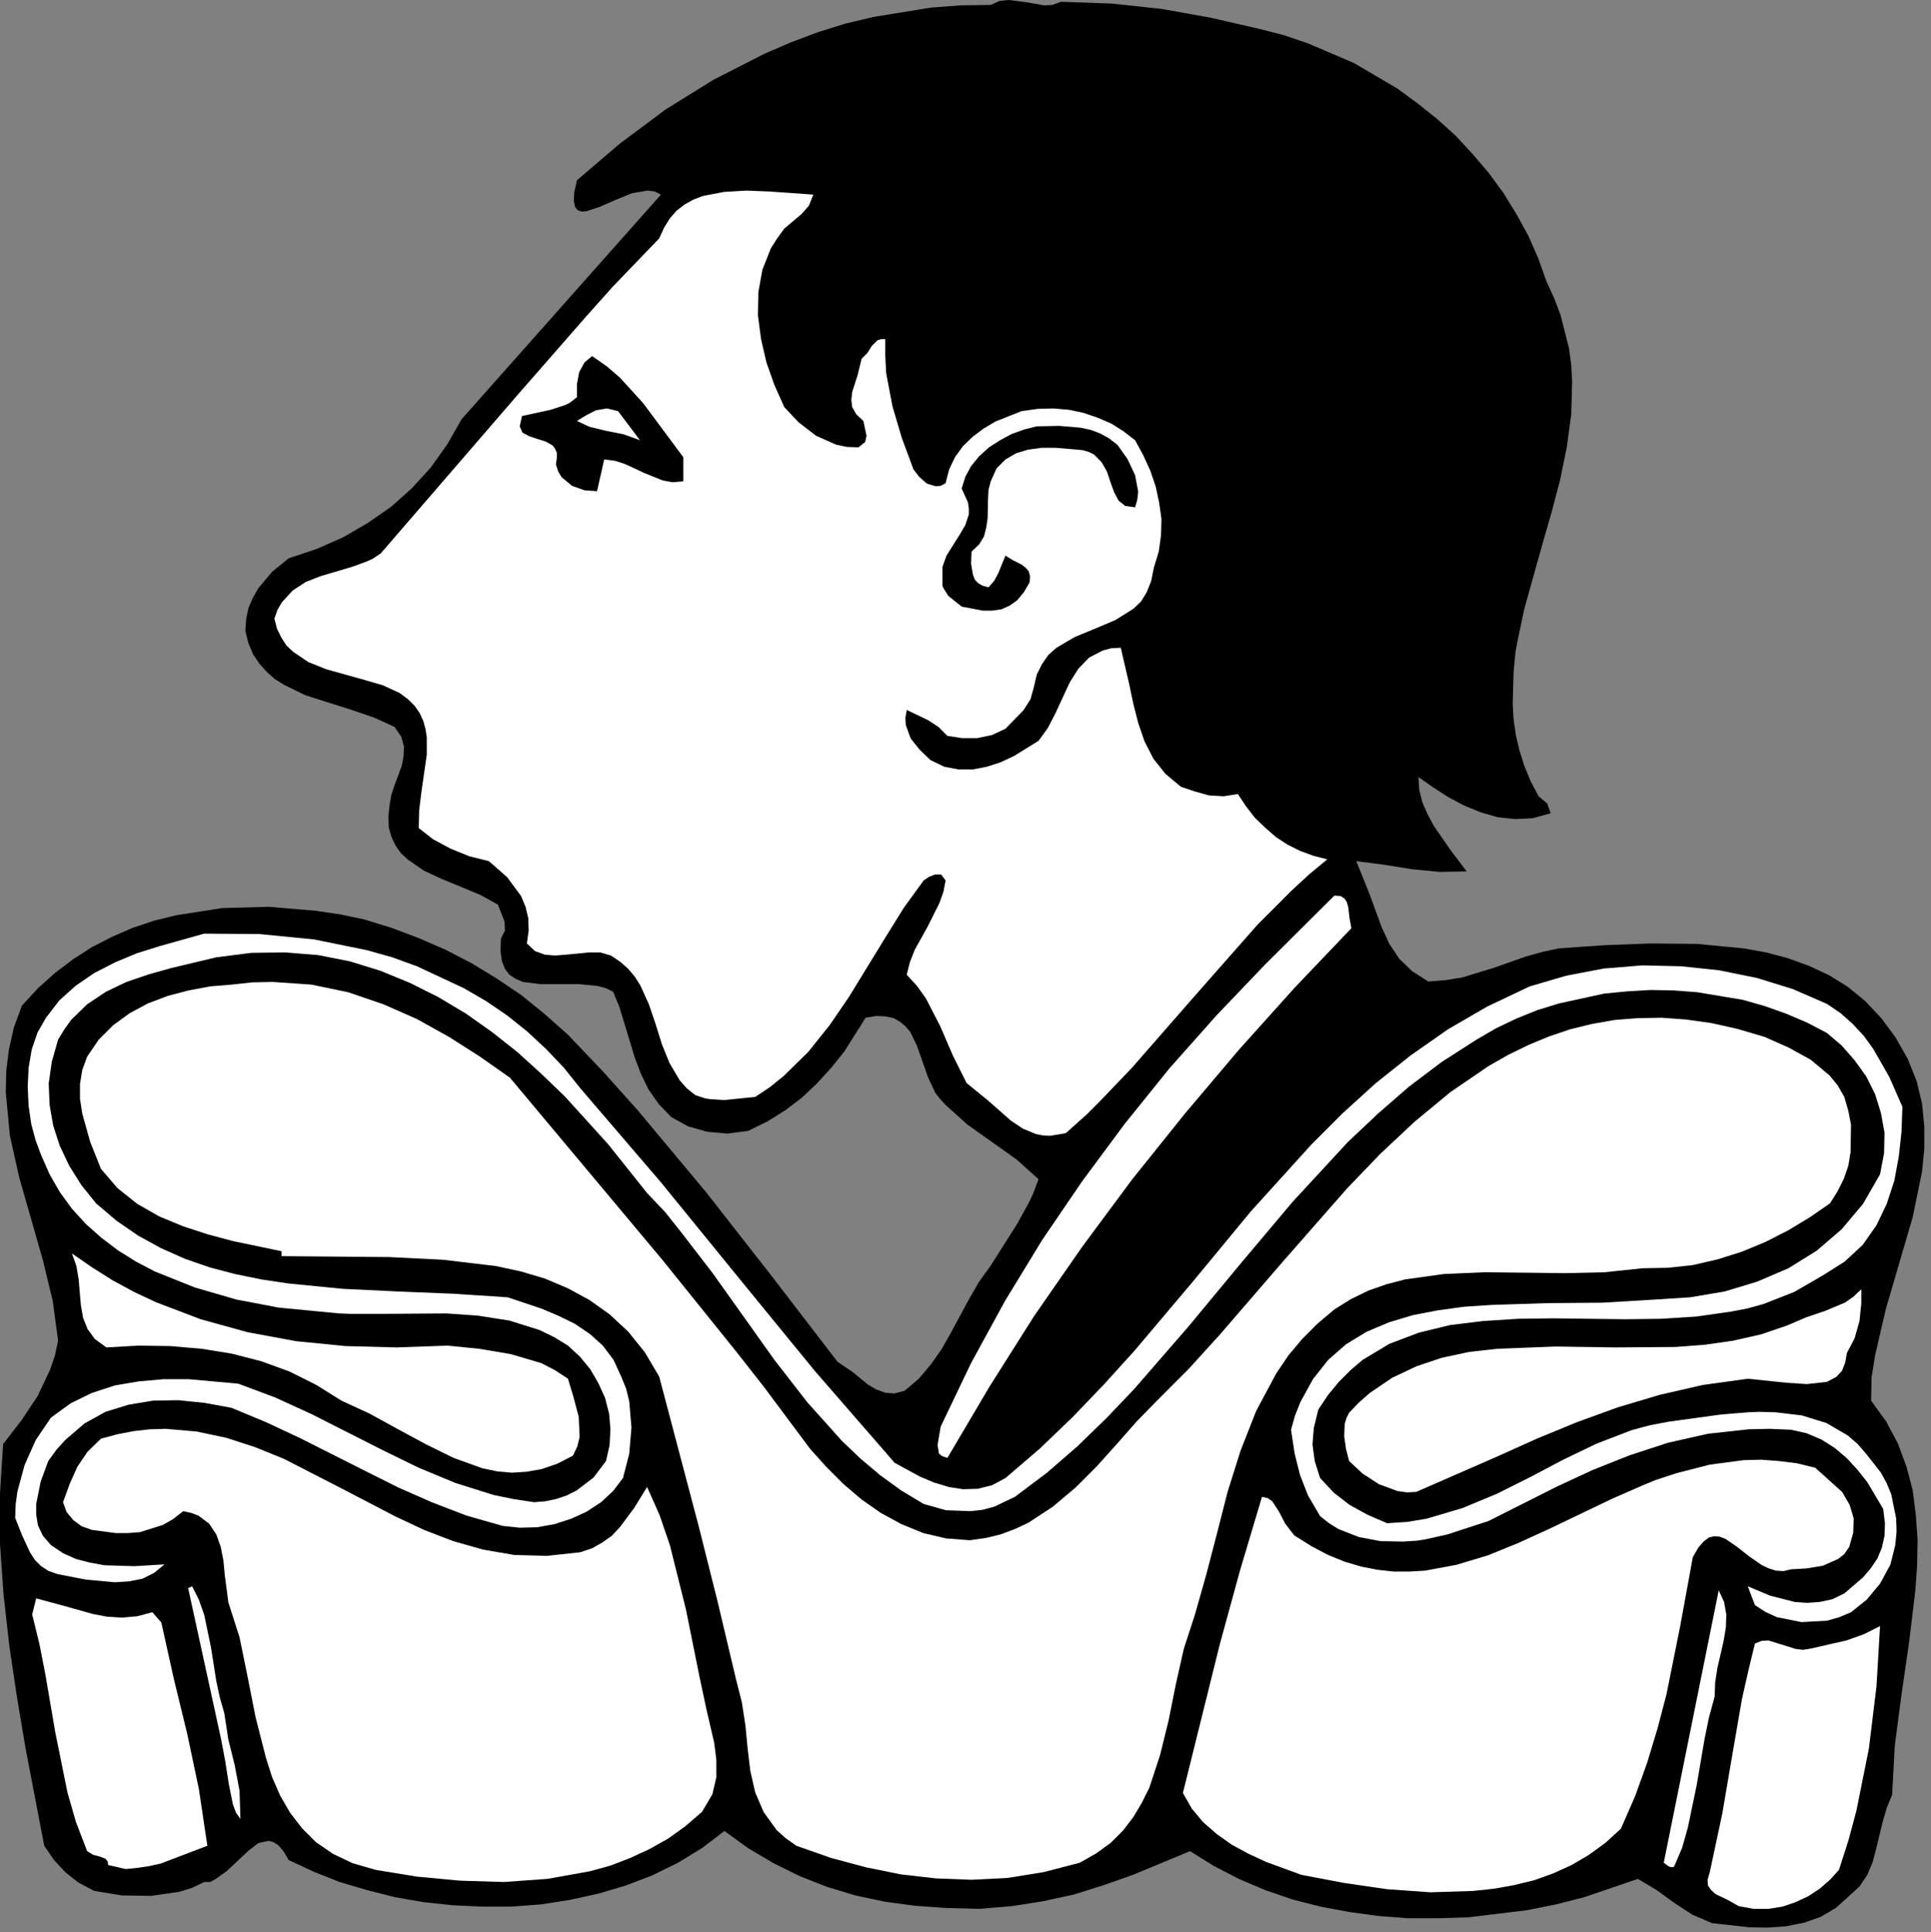 <?xml version="1.0" encoding="UTF-8" standalone="no"?>
<svg
   xmlns:dc="http://purl.org/dc/elements/1.1/"
   xmlns:cc="http://creativecommons.org/ns#"
   xmlns:rdf="http://www.w3.org/1999/02/22-rdf-syntax-ns#"
   xmlns:svg="http://www.w3.org/2000/svg"
   xmlns="http://www.w3.org/2000/svg"
   xmlns:sodipodi="http://sodipodi.sourceforge.net/DTD/sodipodi-0.dtd"
   xmlns:inkscape="http://www.inkscape.org/namespaces/inkscape"
   version="1.0"
   width="76.165mm"
   height="76.2mm"
   id="svg40"
   sodipodi:docname="CC004271.WMF">
  <rect width="100%" height="100%" fill="#808080" stroke="none"/>
  <sodipodi:namedview
     pagecolor="#ffffff"
     bordercolor="#666666"
     borderopacity="1"
     objecttolerance="10"
     gridtolerance="10"
     guidetolerance="10"
     inkscape:pageopacity="0"
     inkscape:pageshadow="2"
     inkscape:window-width="640"
     inkscape:window-height="480"
     id="namedview42" />
  <defs
     id="defs6">
    <clipPath
       clipPathUnits="userSpaceOnUse"
       id="clipWmfPath1">
      <path
         d="M 0,0 L 287.6,0 L 287.6,288 L 0,288 z"
         id="path2" />
    </clipPath>
    <pattern
       id="WMFhbasepattern"
       patternUnits="userSpaceOnUse"
       width="6"
       height="6"
       x="0"
       y="0" />
  </defs>
  <path
     style="fill:#000000;fill-rule:nonzero;fill-opacity:1;stroke:none;"
     clip-path="url(#clipWmfPath1)"
     d="  M 187.869,4.334   L 191.467,5.268   L 194.998,6.468   L 201.86,9.402   L 208.322,13.203   L 211.32,15.404   L 214.251,17.737   L 216.983,20.205   L 219.514,22.939   L 221.912,25.739   L 224.111,28.74   L 226.043,31.874   L 227.842,35.141   L 229.307,38.476   L 230.573,42.01   L 231.706,44.477   L 232.638,46.944   L 233.904,51.945   L 234.237,54.413   L 234.37,56.813   L 234.237,61.748   L 233.571,66.682   L 232.572,71.55   L 231.306,76.351   L 229.907,81.219   L 227.242,90.754   L 226.243,95.489   L 225.91,97.289   L 225.643,100.223   L 225.51,104.891   L 225.643,107.225   L 225.976,109.559   L 226.509,111.826   L 227.242,114.16   L 228.175,116.427   L 229.374,118.694   L 230.64,119.761   L 231.173,121.228   L 228.508,121.962   L 225.91,122.095   L 223.311,121.828   L 220.78,121.095   L 218.315,120.094   L 215.917,118.828   L 213.652,117.361   L 211.453,115.827   L 211.586,117.761   L 212.053,119.628   L 212.852,121.428   L 213.785,123.162   L 216.183,126.629   L 218.648,129.897   L 214.584,129.963   L 210.454,129.563   L 206.323,128.897   L 202.193,128.363   L 204.125,133.164   L 205.99,138.232   L 207.123,140.699   L 208.588,142.9   L 210.52,144.767   L 212.919,146.301   L 215.517,146.1   L 217.982,145.7   L 222.779,144.233   L 227.509,142.566   L 229.907,141.9   L 232.372,141.366   L 239.034,140.899   L 245.962,140.633   L 253.024,140.699   L 259.953,141.366   L 263.284,141.966   L 266.548,142.833   L 269.679,143.967   L 272.677,145.367   L 275.475,147.101   L 278.073,149.235   L 280.405,151.702   L 282.537,154.569   L 284.402,157.837   L 285.735,161.171   L 286.534,164.505   L 286.867,167.839   L 286.867,171.24   L 286.534,174.64   L 285.135,181.442   L 281.138,195.112   L 279.539,201.98   L 279.139,204.514   L 279.006,205.314   L 278.939,208.782   L 281.205,211.916   L 282.937,215.183   L 284.202,218.584   L 285.135,222.118   L 285.602,225.786   L 285.868,229.453   L 285.801,233.254   L 285.535,237.055   L 284.602,244.79   L 283.47,252.592   L 282.47,260.194   L 282.071,267.529   L 281.271,269.462   L 280.672,271.53   L 279.672,275.664   L 279.139,277.664   L 278.34,279.531   L 277.207,281.198   L 275.675,282.599   L 273.676,284.399   L 271.411,285.733   L 268.946,286.6   L 266.282,287.133   L 263.484,287.333   L 260.686,287.267   L 255.223,286.666   L 252.291,285.399   L 249.627,283.666   L 246.962,281.732   L 244.164,280.065   L 236.169,282.799   L 231.972,283.866   L 227.642,284.733   L 218.848,285.8   L 214.384,285.933   L 209.921,285.933   L 205.524,285.599   L 201.127,284.999   L 196.863,284.199   L 192.666,283.132   L 188.602,281.732   L 184.672,280.065   L 180.941,278.131   L 177.41,275.931   L 168.883,279.465   L 164.552,280.998   L 160.089,282.399   L 155.492,283.399   L 150.829,284.132   L 145.965,284.533   L 140.969,284.399   L 136.372,284.066   L 131.908,283.466   L 127.511,282.532   L 123.314,281.265   L 119.25,279.665   L 115.32,277.731   L 111.589,275.53   L 107.992,272.93   L 104.661,275.464   L 101.063,277.664   L 97.266,279.531   L 93.269,281.065   L 89.205,282.265   L 84.941,283.199   L 80.677,283.866   L 76.28,284.199   L 71.883,284.199   L 67.486,283.999   L 63.156,283.532   L 58.892,282.799   L 54.695,281.732   L 50.631,280.532   L 46.767,278.998   L 43.037,277.264   L 42.304,275.997   L 41.504,275.064   L 40.772,274.597   L 40.039,274.397   L 38.507,274.73   L 37.041,275.864   L 33.843,278.865   L 32.178,280.065   L 31.578,280.398   L 31.378,280.532   L 30.446,280.532   L 28.647,281.398   L 26.715,281.999   L 22.518,282.599   L 18.187,282.532   L 14.057,281.865   L 11.659,280.598   L 9.727,279.065   L 8.061,277.264   L 6.595,275.13   L 3.797,260.527   L 2.532,252.992   L 1.399,245.39   L 0.533,237.722   L 0,230.12   L 0,222.585   L 0.466,215.25   L 3.198,211.716   L 5.596,208.115   L 7.461,204.181   L 8.194,202.047   L 8.661,199.846   L 7.861,193.912   L 6.396,187.843   L 2.865,175.507   L 1.466,169.239   L 0.866,162.838   L 0.933,159.637   L 1.332,156.436   L 2.065,153.169   L 3.264,149.901   L 5.663,147.301   L 8.194,145.034   L 10.926,142.966   L 13.724,141.166   L 16.722,139.632   L 19.786,138.299   L 22.984,137.232   L 26.248,136.432   L 33.044,135.365   L 40.039,135.165   L 47.101,135.765   L 50.698,136.298   L 54.229,137.032   L 58.359,138.299   L 62.423,139.832   L 66.421,141.566   L 70.284,143.567   L 74.015,145.834   L 77.679,148.301   L 81.21,151.168   L 84.674,154.236   L 89.938,159.77   L 95.134,165.572   L 105.26,177.708   L 115.12,190.311   L 124.847,202.98   L 127.112,204.514   L 129.377,206.381   L 130.643,207.115   L 131.908,207.581   L 133.307,207.715   L 134.84,207.315   L 136.971,205.514   L 138.77,203.38   L 140.369,201.113   L 141.768,198.646   L 144.5,193.578   L 145.965,191.044   L 147.697,188.644   L 151.628,182.442   L 153.427,179.175   L 154.026,177.908   L 154.826,175.774   L 151.561,172.84   L 147.897,170.239   L 144.233,167.639   L 140.969,164.705   L 140.169,163.838   L 139.436,162.904   L 138.371,160.637   L 136.705,155.903   L 135.706,153.836   L 134.973,152.969   L 134.173,152.302   L 133.241,151.768   L 132.042,151.502   L 130.643,151.435   L 129.044,151.702   L 125.846,156.77   L 123.914,159.17   L 121.782,161.504   L 119.517,163.638   L 117.052,165.505   L 114.387,167.172   L 111.522,168.572   L 108.458,168.972   L 105.46,168.706   L 102.595,167.906   L 100.064,166.505   L 98.198,164.571   L 96.666,162.371   L 95.534,160.037   L 94.601,157.57   L 93.069,152.502   L 92.336,150.101   L 91.403,147.834   L 90.337,147.301   L 89.071,146.967   L 86.34,146.701   L 80.544,146.701   L 77.946,146.367   L 76.88,145.9   L 75.947,145.3   L 75.281,144.433   L 74.815,143.233   L 74.615,141.766   L 74.681,139.899   L 75.281,138.699   L 75.214,137.365   L 74.215,134.831   L 71.684,133.431   L 68.819,132.231   L 65.888,131.03   L 63.156,129.763   L 60.758,128.096   L 59.758,127.163   L 58.959,126.029   L 58.359,124.762   L 57.96,123.362   L 57.893,121.762   L 58.093,119.894   L 58.359,118.427   L 58.826,117.027   L 59.892,114.16   L 60.158,112.759   L 60.225,111.292   L 59.825,109.825   L 58.826,108.358   L 55.761,106.958   L 52.43,105.825   L 45.502,103.624   L 42.371,102.09   L 40.972,101.223   L 39.772,100.157   L 38.64,98.89   L 37.707,97.489   L 37.041,95.889   L 36.575,94.022   L 36.708,92.221   L 37.041,90.621   L 37.707,89.087   L 38.507,87.687   L 40.572,85.22   L 43.037,83.219   L 47.234,81.819   L 51.164,80.085   L 54.829,77.951   L 58.293,75.551   L 61.424,72.75   L 64.222,69.683   L 66.687,66.215   L 68.819,62.481   L 98.532,29.007   L 97.599,28.54   L 96.533,28.407   L 94.201,28.807   L 91.736,29.807   L 89.471,30.807   L 87.473,31.474   L 86.74,31.541   L 86.14,31.341   L 85.74,30.874   L 85.541,29.94   L 85.607,28.673   L 86.007,26.873   L 92.402,21.405   L 99.198,16.337   L 106.393,11.869   L 113.987,8.002   L 117.851,6.335   L 121.915,4.801   L 125.979,3.534   L 130.176,2.534   L 138.77,1.134   L 143.167,0.8   L 147.697,0.734   L 149.03,0.133   L 150.362,0   L 153.027,0.333   L 155.625,0.8   L 156.891,0.734   L 158.157,0.267   L 165.751,0.533   L 173.213,1.334   L 180.608,2.667   L 187.869,4.334  z "
     id="path8" />
  <path
     style="fill:#ffffff;fill-rule:nonzero;fill-opacity:1;stroke:none;"
     clip-path="url(#clipWmfPath1)"
     d="  M 121.249,29.007   L 120.583,30.674   L 119.45,31.941   L 116.919,34.075   L 115.853,35.542   L 114.92,37.009   L 113.654,40.209   L 113.055,43.543   L 112.988,47.011   L 113.454,50.545   L 114.254,54.013   L 115.453,57.413   L 116.919,60.681   L 119.051,62.948   L 121.649,64.948   L 124.647,66.282   L 126.246,66.615   L 127.978,66.682   L 128.977,65.882   L 129.177,64.948   L 128.711,62.748   L 127.645,61.748   L 127.045,60.681   L 126.912,59.614   L 127.045,58.414   L 127.844,55.946   L 128.444,53.479   L 129.31,52.612   L 129.976,51.545   L 130.776,50.745   L 131.309,50.545   L 131.975,50.545   L 131.975,53.079   L 132.108,55.613   L 133.041,60.547   L 134.44,65.282   L 136.172,69.95   L 137.038,71.083   L 138.171,72.083   L 139.503,72.483   L 140.236,72.417   L 140.969,72.017   L 141.502,69.95   L 142.368,68.149   L 143.567,66.482   L 145.033,65.082   L 146.631,63.881   L 148.43,62.815   L 152.294,61.281   L 154.692,60.947   L 157.024,60.881   L 159.356,61.081   L 161.554,61.548   L 163.686,62.281   L 165.685,63.148   L 167.484,64.282   L 169.216,65.615   L 170.415,67.816   L 171.481,70.15   L 172.28,72.483   L 172.813,74.951   L 173.146,77.351   L 173.08,79.818   L 172.747,82.219   L 172.014,84.62   L 171.614,86.62   L 170.948,88.287   L 170.082,89.687   L 168.949,90.754   L 166.284,92.421   L 163.287,93.688   L 160.222,94.955   L 157.491,96.556   L 156.291,97.623   L 155.359,98.956   L 154.559,100.557   L 154.093,102.557   L 153.627,104.224   L 152.561,105.891   L 149.896,108.625   L 147.897,109.559   L 145.699,110.025   L 143.434,110.025   L 141.235,109.692   L 139.903,108.358   L 138.371,107.358   L 135.173,105.825   L 134.973,107.025   L 135.039,108.092   L 135.772,110.092   L 137.105,111.759   L 138.704,113.293   L 140.769,114.293   L 142.901,114.693   L 145.033,114.693   L 147.098,114.293   L 149.163,113.626   L 151.162,112.693   L 154.826,110.426   L 156.225,108.492   L 157.357,106.291   L 159.489,101.69   L 160.755,99.69   L 162.354,98.023   L 164.419,96.956   L 165.685,96.622   L 167.084,96.556   L 168.35,102.024   L 168.949,104.891   L 169.682,107.758   L 170.615,110.492   L 171.947,113.093   L 173.746,115.36   L 176.078,117.294   L 178.076,117.961   L 180.208,118.561   L 182.407,118.694   L 184.538,118.361   L 185.738,120.161   L 187.07,121.895   L 188.602,123.362   L 190.201,124.762   L 191.933,125.896   L 193.799,126.829   L 195.797,127.563   L 197.863,128.096   L 195.131,130.364   L 192.533,132.764   L 187.47,137.832   L 178.01,148.568   L 168.683,159.237   L 163.886,164.238   L 162.021,166.105   L 158.89,168.906   L 156.558,169.306   L 155.425,169.239   L 154.426,169.039   L 152.494,168.239   L 150.695,167.039   L 147.364,164.105   L 144.1,161.437   L 142.035,157.303   L 140.169,152.969   L 138.037,148.834   L 136.705,146.967   L 135.173,145.3   L 135.639,143.433   L 136.372,141.566   L 138.304,138.099   L 140.036,134.631   L 140.636,132.964   L 140.969,131.23   L 140.303,130.364   L 139.37,130.364   L 138.504,130.697   L 137.704,131.23   L 134.706,135.365   L 131.975,139.766   L 126.579,148.568   L 123.714,152.769   L 120.516,156.77   L 116.852,160.37   L 114.787,162.038   L 112.588,163.505   L 107.992,163.971   L 105.86,163.838   L 105.06,163.705   L 103.661,163.238   L 102.396,162.238   L 101.33,161.037   L 99.797,158.437   L 98.665,155.636   L 97.732,152.635   L 96.733,149.701   L 95.467,146.901   L 94.668,145.634   L 93.668,144.433   L 92.469,143.367   L 91.07,142.433   L 89.471,141.966   L 87.806,141.966   L 84.408,142.3   L 82.743,142.433   L 81.21,142.3   L 79.745,141.766   L 78.545,140.633   L 78.812,138.699   L 78.745,136.832   L 78.346,135.165   L 77.679,133.564   L 75.614,130.764   L 72.883,128.363   L 69.951,127.63   L 67.153,126.496   L 64.555,125.096   L 62.423,123.429   L 62.49,120.761   L 62.823,118.027   L 63.622,112.493   L 63.622,109.892   L 63.423,108.625   L 63.089,107.425   L 62.557,106.291   L 61.824,105.224   L 60.824,104.224   L 59.559,103.291   L 57.094,102.157   L 54.362,101.357   L 48.633,99.756   L 45.968,98.69   L 43.703,97.156   L 42.704,96.222   L 41.971,95.089   L 41.305,93.755   L 40.905,92.221   L 41.371,90.888   L 42.037,89.754   L 43.636,88.02   L 45.568,86.753   L 47.767,85.887   L 52.497,84.486   L 54.695,83.686   L 55.561,83.286   L 56.761,82.486   L 77.146,58.88   L 87.406,47.144   L 91.337,42.743   L 98.265,35.542   L 98.998,33.941   L 99.864,32.541   L 100.863,31.407   L 102.062,30.474   L 103.395,29.74   L 104.794,29.207   L 107.925,28.607   L 111.256,28.407   L 114.654,28.54   L 121.249,29.007  z "
     id="path10" />
  <path
     style="fill:#000000;fill-rule:nonzero;fill-opacity:1;stroke:none;"
     clip-path="url(#clipWmfPath1)"
     d="  M 101.863,68.149   L 101.863,71.75   L 100.264,71.883   L 98.798,71.617   L 96,70.483   L 93.135,69.149   L 91.67,68.683   L 90.071,68.483   L 89.005,73.217   L 87.139,73.084   L 85.274,72.417   L 83.742,71.15   L 83.209,70.283   L 82.876,69.216   L 83.009,68.282   L 83.009,67.482   L 82.743,66.882   L 82.409,66.415   L 81.343,65.815   L 80.078,65.415   L 78.879,65.015   L 77.879,64.482   L 77.479,63.548   L 77.813,62.014   L 82.076,61.081   L 84.142,60.414   L 84.874,60.081   L 86.007,59.214   L 86.007,57.28   L 86.34,55.48   L 87.139,54.013   L 88.272,53.079   L 90.47,54.613   L 92.402,56.28   L 95.867,60.081   L 101.863,68.149  z "
     id="path12" />
  <path
     style="fill:#ffffff;fill-rule:nonzero;fill-opacity:1;stroke:none;"
     clip-path="url(#clipWmfPath1)"
     d="  M 95.4,65.615   L 93.002,64.748   L 90.337,64.215   L 87.872,63.615   L 86.007,62.748   L 87.406,61.881   L 88.872,61.147   L 90.47,60.881   L 92.136,61.281   L 95.4,65.615  z "
     id="path14" />
  <path
     style="fill:#000000;fill-rule:nonzero;fill-opacity:1;stroke:none;"
     clip-path="url(#clipWmfPath1)"
     d="  M 166.618,66.349   L 168.083,68.416   L 169.216,70.816   L 169.682,73.284   L 169.549,74.484   L 169.216,75.618   L 167.75,75.417   L 166.751,74.617   L 166.085,73.35   L 165.552,71.883   L 165.019,70.283   L 164.219,68.883   L 163.087,67.749   L 162.287,67.349   L 161.288,67.082   L 157.357,66.749   L 155.292,66.749   L 153.293,67.016   L 151.495,67.549   L 149.896,68.483   L 148.563,69.816   L 147.697,71.75   L 147.364,73.017   L 147.298,74.351   L 147.231,77.218   L 147.031,78.618   L 146.698,79.952   L 145.965,81.152   L 144.833,82.219   L 144.766,84.019   L 145.033,85.62   L 145.299,86.353   L 145.765,86.887   L 146.432,87.287   L 147.364,87.554   L 148.23,86.553   L 148.83,85.42   L 149.896,82.819   L 150.962,83.486   L 152.294,84.153   L 152.894,84.62   L 153.36,85.153   L 153.56,85.887   L 153.493,86.82   L 152.627,88.287   L 151.628,89.487   L 150.495,90.288   L 149.296,90.821   L 147.897,91.021   L 146.498,91.021   L 143.367,90.421   L 141.368,88.821   L 140.702,87.754   L 140.502,87.354   L 140.502,86.42   L 140.502,84.486   L 141.102,82.819   L 143.034,79.752   L 143.9,78.285   L 144.433,76.684   L 144.433,75.818   L 144.3,74.884   L 143.367,72.817   L 143.9,71.083   L 144.766,69.483   L 145.965,68.016   L 147.431,66.682   L 149.096,65.615   L 150.829,64.682   L 152.694,64.015   L 154.559,63.548   L 157.89,63.481   L 161.088,63.748   L 162.62,64.082   L 164.019,64.615   L 165.352,65.348   L 166.618,66.349  z "
     id="path16" />
  <path
     style="fill:#ffffff;fill-rule:nonzero;fill-opacity:1;stroke:none;"
     clip-path="url(#clipWmfPath1)"
     d="  M 201.46,138.365   L 192.999,147.234   L 184.672,156.503   L 176.611,166.038   L 168.749,175.841   L 161.288,185.91   L 154.16,196.179   L 147.498,206.715   L 141.235,217.317   L 140.436,217.05   L 139.969,216.65   L 139.77,215.383   L 140.236,212.649   L 144.766,203.18   L 149.829,193.912   L 155.359,184.843   L 161.355,176.041   L 167.683,167.505   L 174.346,159.237   L 181.341,151.368   L 188.602,143.767   L 198.928,133.498   L 199.861,133.564   L 200.461,133.964   L 200.794,134.498   L 200.994,135.231   L 201.194,136.898   L 201.46,138.365  z "
     id="path18" />
  <path
     style="fill:#ffffff;fill-rule:nonzero;fill-opacity:1;stroke:none;"
     clip-path="url(#clipWmfPath1)"
     d="  M 86.473,162.171   L 98.532,176.241   L 109.99,190.311   L 121.382,204.247   L 133.374,218.05   L 137.171,220.118   L 139.237,220.984   L 141.435,221.651   L 143.567,221.985   L 145.765,221.918   L 147.897,221.385   L 149.896,220.318   L 155.026,215.917   L 159.956,211.182   L 164.619,206.314   L 169.149,201.313   L 177.876,190.978   L 186.47,180.575   L 195.464,170.64   L 200.194,165.905   L 205.124,161.437   L 210.321,157.303   L 215.85,153.436   L 221.713,150.035   L 228.042,147.034   L 233.504,145.434   L 239.101,144.367   L 244.83,143.9   L 250.626,144.033   L 256.289,144.633   L 261.885,145.767   L 267.281,147.434   L 272.344,149.635   L 274.409,151.035   L 276.208,152.635   L 277.874,154.436   L 279.273,156.37   L 281.671,160.571   L 283.603,164.972   L 283.47,168.706   L 283.07,172.373   L 282.404,175.974   L 281.271,179.442   L 279.739,182.642   L 277.674,185.576   L 275.009,188.044   L 271.744,190.111   L 267.481,192.578   L 262.884,194.378   L 260.486,195.045   L 258.021,195.512   L 252.891,196.245   L 247.628,196.579   L 242.298,196.646   L 231.572,196.512   L 226.309,196.579   L 221.113,196.912   L 216.183,197.512   L 211.52,198.646   L 207.123,200.313   L 203.126,202.714   L 201.327,204.247   L 199.595,205.981   L 197.996,207.915   L 196.53,210.115   L 195.864,212.849   L 195.664,215.317   L 195.997,217.784   L 196.797,220.318   L 198.862,222.518   L 201.194,224.319   L 203.858,225.786   L 206.79,227.053   L 209.788,226.853   L 212.652,226.386   L 218.048,224.785   L 223.178,222.652   L 228.108,220.184   L 233.038,217.584   L 238.035,215.183   L 243.231,213.183   L 245.962,212.449   L 248.76,211.916   L 256.555,210.849   L 260.619,210.515   L 262.218,210.449   L 264.683,210.515   L 268.613,210.982   L 272.277,212.116   L 275.475,213.983   L 276.941,215.25   L 278.207,216.717   L 280.405,219.517   L 281.271,221.118   L 281.937,222.718   L 282.67,226.319   L 282.737,228.32   L 282.537,230.32   L 281.804,233.254   L 280.272,236.055   L 278.273,238.455   L 275.942,240.322   L 274.209,241.056   L 272.344,241.589   L 268.547,241.789   L 264.883,241.056   L 263.15,240.256   L 261.618,239.255   L 260.552,236.455   L 263.883,237.855   L 267.547,238.789   L 269.413,238.922   L 271.278,238.789   L 273.144,238.389   L 274.942,237.522   L 277.74,235.121   L 278.873,233.787   L 279.872,232.32   L 280.538,230.72   L 280.938,228.92   L 281.005,227.053   L 280.738,224.919   L 278.407,220.984   L 276.941,219.117   L 275.342,217.384   L 273.543,215.85   L 271.545,214.583   L 269.346,213.649   L 267.014,213.116   L 263.817,212.983   L 260.686,213.049   L 254.623,213.716   L 248.694,215.05   L 242.964,216.917   L 237.435,219.117   L 232.105,221.585   L 221.912,226.719   L 215.783,228.72   L 212.519,229.453   L 211.253,229.653   L 209.121,229.787   L 205.79,229.72   L 202.593,229.12   L 199.528,227.919   L 198.129,227.053   L 196.797,225.986   L 194.998,222.918   L 193.799,219.851   L 192.999,216.65   L 192.466,213.116   L 193.066,210.982   L 193.865,208.982   L 195.731,205.581   L 197.996,202.714   L 200.661,200.38   L 203.725,198.513   L 207.056,197.112   L 210.587,196.045   L 214.384,195.312   L 218.315,194.778   L 222.379,194.512   L 230.706,194.245   L 238.901,194.178   L 246.695,193.712   L 251.958,193.378   L 257.088,192.511   L 261.951,191.044   L 266.615,189.044   L 270.812,186.443   L 274.543,183.242   L 277.74,179.442   L 280.272,175.041   L 280.871,171.906   L 280.938,168.839   L 280.405,165.905   L 279.539,163.104   L 278.207,160.437   L 276.475,158.037   L 274.543,155.836   L 272.344,153.969   L 269.413,152.435   L 266.282,151.102   L 263.084,149.968   L 259.819,149.035   L 253.024,147.901   L 249.56,147.634   L 246.096,147.567   L 242.631,147.768   L 239.167,148.101   L 232.438,149.568   L 229.174,150.568   L 226.043,151.835   L 222.978,153.302   L 220.114,154.969   L 214.917,158.303   L 210.054,161.971   L 205.457,165.972   L 200.994,170.173   L 192.733,179.108   L 184.872,188.444   L 177.077,197.846   L 169.083,207.048   L 164.952,211.382   L 160.622,215.583   L 156.092,219.517   L 151.295,223.118   L 148.23,224.585   L 146.498,225.052   L 144.699,225.252   L 141.035,225.119   L 137.704,224.185   L 134.373,222.185   L 131.242,219.918   L 128.311,217.45   L 125.513,214.783   L 120.316,208.982   L 115.453,202.714   L 106.193,189.711   L 101.463,183.576   L 99.664,181.309   L 99.131,180.642   L 96.466,177.841   L 90.67,170.573   L 84.208,163.438   L 80.744,160.104   L 77.146,156.836   L 73.349,153.836   L 69.485,151.102   L 65.355,148.634   L 61.091,146.501   L 56.694,144.7   L 52.164,143.3   L 47.434,142.366   L 42.504,141.966   L 37.441,142.033   L 32.244,142.7   L 25.516,144.3   L 22.185,145.234   L 18.854,146.367   L 15.789,147.834   L 12.991,149.701   L 10.593,152.035   L 9.593,153.436   L 8.661,154.969   L 7.728,158.237   L 7.262,161.504   L 7.395,164.705   L 7.928,167.772   L 8.927,170.84   L 10.326,173.774   L 12.125,176.641   L 14.323,179.375   L 17.388,181.975   L 20.586,184.176   L 23.983,186.043   L 27.581,187.643   L 31.245,188.91   L 35.042,189.911   L 38.973,190.711   L 42.97,191.311   L 51.098,192.111   L 59.359,192.511   L 67.62,192.845   L 75.681,193.378   L 80.677,195.045   L 83.209,196.112   L 85.674,197.312   L 87.939,198.846   L 89.871,200.58   L 91.47,202.714   L 92.602,205.181   L 93.335,206.981   L 93.801,208.848   L 94.135,212.783   L 93.801,216.717   L 92.869,220.318   L 91.403,222.251   L 89.604,223.919   L 87.473,225.319   L 85.141,226.386   L 82.676,227.186   L 80.078,227.653   L 77.479,227.719   L 74.948,227.453   L 69.552,225.919   L 64.355,223.919   L 59.359,221.718   L 54.429,219.251   L 44.636,214.316   L 39.639,211.982   L 34.509,209.849   L 30.512,209.115   L 26.582,208.715   L 22.784,208.782   L 19.187,209.382   L 15.722,210.449   L 12.591,212.182   L 9.727,214.65   L 8.394,216.117   L 7.195,217.784   L 6.062,220.851   L 5.396,224.185   L 5.396,225.786   L 5.663,227.386   L 6.396,228.92   L 7.595,230.32   L 9.393,231.52   L 11.325,232.387   L 13.391,232.921   L 15.589,233.321   L 20.053,233.454   L 24.516,233.187   L 22.984,234.454   L 21.252,235.321   L 19.253,235.721   L 17.121,235.855   L 12.791,235.455   L 8.661,234.654   L 7.262,234.188   L 6.129,233.454   L 5.196,232.52   L 4.464,231.387   L 3.264,228.786   L 2.265,226.252   L 2.332,224.252   L 2.598,222.318   L 3.664,218.384   L 5.33,214.65   L 7.595,211.316   L 10.526,209.182   L 13.657,207.648   L 17.121,206.514   L 20.652,205.914   L 24.383,205.581   L 28.114,205.581   L 35.509,206.248   L 41.038,208.315   L 46.434,210.782   L 57.094,216.183   L 62.423,218.784   L 67.886,221.051   L 73.616,222.852   L 76.547,223.452   L 79.611,223.919   L 81.277,223.785   L 82.876,223.452   L 84.475,222.918   L 85.94,222.185   L 88.472,220.251   L 90.337,217.784   L 90.87,215.45   L 91.003,213.049   L 90.804,210.715   L 90.204,208.382   L 89.205,206.181   L 88.006,204.114   L 86.473,202.247   L 84.674,200.58   L 82.609,199.313   L 80.411,198.246   L 75.947,196.846   L 71.284,196.112   L 66.554,195.779   L 56.96,195.845   L 52.297,195.845   L 50.565,195.779   L 47.767,195.512   L 41.571,194.912   L 35.242,193.712   L 29.046,191.911   L 23.051,189.511   L 20.253,188.044   L 17.588,186.376   L 15.123,184.509   L 12.791,182.442   L 10.726,180.175   L 8.927,177.708   L 7.395,175.041   L 6.129,172.173   L 5.33,170.039   L 4.663,167.572   L 4.264,164.838   L 4.13,162.038   L 4.264,159.17   L 4.73,156.436   L 5.596,153.902   L 6.862,151.702   L 8.861,149.101   L 11.325,146.901   L 14.057,145.034   L 17.188,143.433   L 20.386,142.1   L 23.783,141.033   L 30.446,139.166   L 38.706,139.232   L 46.834,140.032   L 54.695,141.633   L 58.493,142.7   L 62.157,144.033   L 69.152,147.301   L 72.483,149.235   L 75.614,151.368   L 78.612,153.769   L 81.41,156.37   L 84.075,159.17   L 86.473,162.171  z "
     id="path20" />
  <path
     style="fill:#ffffff;fill-rule:nonzero;fill-opacity:1;stroke:none;"
     clip-path="url(#clipWmfPath1)"
     d="  M 76.014,160.637   L 98.731,187.777   L 109.79,201.513   L 113.921,206.781   L 120.783,215.983   L 123.181,218.651   L 125.713,221.185   L 128.444,223.518   L 131.309,225.519   L 134.373,227.186   L 137.638,228.52   L 141.035,229.32   L 144.566,229.586   L 146.965,229.253   L 149.163,228.72   L 151.295,227.919   L 153.293,226.986   L 156.958,224.585   L 160.355,221.718   L 163.553,218.517   L 166.551,215.183   L 169.482,211.849   L 172.48,208.782   L 177.21,204.047   L 181.874,198.913   L 191.2,188.11   L 200.794,177.174   L 205.79,171.973   L 210.92,167.172   L 216.25,162.771   L 221.912,158.903   L 224.844,157.236   L 227.842,155.769   L 230.906,154.502   L 234.037,153.436   L 237.302,152.635   L 240.699,152.035   L 244.097,151.768   L 247.695,151.702   L 251.359,151.969   L 255.156,152.502   L 259.02,153.369   L 263.084,154.569   L 266.681,156.169   L 269.946,157.97   L 272.744,160.304   L 273.943,161.771   L 274.942,163.505   L 275.542,165.572   L 275.942,167.639   L 275.875,171.773   L 275.542,173.774   L 274.876,175.707   L 273.943,177.574   L 272.81,179.375   L 269.812,181.442   L 266.615,183.376   L 263.217,185.11   L 259.686,186.577   L 256.089,187.71   L 252.358,188.577   L 248.627,188.977   L 244.896,189.044   L 239.167,189.644   L 233.305,189.777   L 221.18,189.644   L 215.184,189.911   L 209.454,190.711   L 206.656,191.444   L 203.992,192.378   L 201.393,193.645   L 198.928,195.179   L 196.397,197.312   L 194.132,199.58   L 192.067,202.047   L 190.268,204.714   L 187.27,210.315   L 184.938,216.25   L 183.006,222.385   L 181.407,228.653   L 179.808,234.788   L 178.143,240.656   L 176.477,245.79   L 175.278,251.125   L 174.212,256.459   L 172.946,261.594   L 171.348,266.462   L 170.215,268.729   L 168.949,270.863   L 167.417,272.863   L 165.618,274.664   L 163.42,276.264   L 160.955,277.664   L 155.559,279.065   L 150.162,279.931   L 144.833,280.198   L 139.57,279.998   L 134.307,279.398   L 129.044,278.331   L 123.847,276.931   L 118.718,275.13   L 117.119,273.997   L 115.786,272.796   L 113.854,270.129   L 112.588,267.195   L 111.856,263.994   L 111.456,260.66   L 111.123,257.193   L 110.59,253.725   L 109.724,250.325   L 106.926,238.522   L 104.128,227.386   L 98.265,205.181   L 96.133,201.58   L 93.668,198.513   L 90.87,195.912   L 87.872,193.778   L 84.674,192.044   L 81.21,190.577   L 77.613,189.511   L 73.882,188.71   L 66.021,187.777   L 57.96,187.377   L 41.971,187.243   L 41.971,186.51   L 34.643,184.976   L 30.912,183.976   L 27.248,182.776   L 23.717,181.309   L 20.452,179.442   L 17.521,177.108   L 15.056,174.24   L 13.457,170.239   L 12.258,165.972   L 11.925,163.771   L 11.925,161.571   L 12.258,159.504   L 12.991,157.503   L 14.723,154.969   L 16.855,152.835   L 19.32,151.035   L 22.051,149.568   L 25.049,148.434   L 28.114,147.634   L 31.312,147.034   L 34.509,146.767   L 37.574,146.434   L 40.638,146.367   L 46.434,146.767   L 51.897,147.901   L 57.16,149.701   L 62.157,151.902   L 66.953,154.569   L 71.55,157.503   L 76.014,160.637  z "
     id="path22" />
  <path
     style="fill:#ffffff;fill-rule:nonzero;fill-opacity:1;stroke:none;"
     clip-path="url(#clipWmfPath1)"
     d="  M 66.754,200.58   L 71.417,201.047   L 76.147,201.847   L 80.677,203.18   L 82.743,204.247   L 84.674,205.514   L 85.474,208.182   L 86.273,211.182   L 86.407,214.183   L 86.074,215.583   L 85.407,216.984   L 83.076,218.184   L 80.744,218.984   L 78.479,219.384   L 76.28,219.517   L 74.082,219.317   L 71.883,218.851   L 67.62,217.317   L 63.423,215.25   L 59.226,212.983   L 55.095,210.715   L 50.898,208.782   L 47.167,206.448   L 43.17,204.447   L 38.973,202.914   L 34.576,201.78   L 30.046,201.047   L 25.382,200.646   L 20.652,200.58   L 15.856,200.846   L 14.124,199.58   L 13.058,198.113   L 12.391,196.445   L 12.058,194.578   L 11.725,190.711   L 11.392,188.71   L 10.726,186.843   L 13.724,188.91   L 16.788,190.844   L 19.986,192.578   L 23.251,194.112   L 29.913,196.646   L 36.908,198.579   L 44.103,199.913   L 51.498,200.646   L 59.092,200.846   L 66.754,200.58  z "
     id="path24" />
  <path
     style="fill:#ffffff;fill-rule:nonzero;fill-opacity:1;stroke:none;"
     clip-path="url(#clipWmfPath1)"
     d="  M 275.342,201.647   L 275.076,203.114   L 274.609,204.314   L 273.743,205.248   L 272.344,205.981   L 269.346,206.314   L 266.348,206.114   L 260.552,205.514   L 253.824,206.448   L 247.428,207.915   L 241.166,209.782   L 235.103,211.982   L 229.107,214.45   L 223.178,217.117   L 211.12,222.385   L 209.721,222.452   L 208.322,222.251   L 205.59,221.251   L 203.126,219.651   L 201.127,217.784   L 200.661,215.983   L 200.394,214.116   L 200.461,212.249   L 200.727,211.382   L 201.127,210.582   L 202.593,209.048   L 204.191,207.648   L 207.522,205.381   L 211.187,203.647   L 214.984,202.38   L 219.048,201.513   L 223.245,201.047   L 231.906,200.713   L 240.833,200.846   L 249.76,200.78   L 254.157,200.446   L 258.354,199.846   L 262.484,198.913   L 266.415,197.579   L 269.213,196.379   L 272.144,195.379   L 275.009,194.178   L 276.275,193.311   L 277.474,192.178   L 277.474,194.312   L 277.207,196.912   L 276.475,199.513   L 275.342,201.647  z "
     id="path26" />
  <path
     style="fill:#ffffff;fill-rule:nonzero;fill-opacity:1;stroke:none;"
     clip-path="url(#clipWmfPath1)"
     d="  M 86.473,231.387   L 88.272,230.787   L 89.804,229.92   L 91.203,228.92   L 92.402,227.653   L 94.534,224.785   L 96.466,221.651   L 98.332,225.852   L 99.864,230.32   L 102.262,239.922   L 104.261,249.858   L 105.327,254.859   L 106.459,259.727   L 106.792,262.327   L 106.792,264.928   L 106.193,267.462   L 104.661,270.063   L 102.196,272.196   L 99.597,274.063   L 96.866,275.597   L 94.001,276.931   L 91.07,278.064   L 87.939,278.931   L 81.61,280.065   L 75.081,280.532   L 68.552,280.332   L 62.157,279.731   L 56.028,278.731   L 52.563,277.731   L 49.632,276.331   L 47.101,274.597   L 45.035,272.53   L 43.237,270.196   L 41.771,267.662   L 40.572,264.928   L 39.639,261.994   L 38.107,255.993   L 36.908,249.925   L 35.709,244.057   L 34.043,238.855   L 33.51,234.788   L 33.31,232.654   L 32.91,230.587   L 32.244,228.72   L 31.178,227.119   L 29.579,225.919   L 28.514,225.519   L 27.314,225.252   L 25.782,226.452   L 24.25,227.319   L 20.852,228.386   L 19.053,228.52   L 17.255,228.52   L 13.724,228.053   L 12.192,227.519   L 10.926,226.586   L 9.926,225.386   L 9.393,223.919   L 10.393,221.185   L 11.525,218.651   L 13.058,216.383   L 15.056,214.45   L 17.521,213.783   L 19.986,213.316   L 22.384,213.049   L 24.716,212.983   L 29.313,213.383   L 33.71,214.316   L 38.04,215.717   L 42.304,217.45   L 50.631,221.718   L 58.959,226.052   L 63.223,228.053   L 67.553,229.72   L 72.017,230.987   L 76.68,231.787   L 81.477,231.92   L 86.473,231.387  z "
     id="path28" />
  <path
     style="fill:#ffffff;fill-rule:nonzero;fill-opacity:1;stroke:none;"
     clip-path="url(#clipWmfPath1)"
     d="  M 274.609,222.385   L 275.742,224.319   L 276.341,226.319   L 276.275,228.453   L 275.675,230.587   L 274.942,231.654   L 274.01,232.387   L 271.744,233.387   L 269.346,233.787   L 267.014,233.921   L 265.882,234.188   L 264.749,234.121   L 263.683,233.787   L 262.684,233.321   L 260.752,231.987   L 258.887,230.52   L 257.221,229.386   L 256.355,229.053   L 255.556,228.986   L 254.756,229.186   L 253.957,229.787   L 253.157,230.72   L 252.358,232.12   L 250.493,242.323   L 248.427,252.592   L 247.095,257.66   L 245.563,262.728   L 243.764,267.729   L 241.632,272.596   L 239.367,274.664   L 236.902,276.464   L 234.304,277.998   L 231.506,279.265   L 228.708,280.265   L 225.71,280.998   L 222.712,281.532   L 219.581,281.865   L 213.252,282.065   L 206.723,281.599   L 200.327,280.665   L 193.999,279.465   L 188.736,277.531   L 186.137,276.331   L 183.672,274.997   L 181.407,273.397   L 179.342,271.596   L 177.677,269.596   L 176.344,267.262   L 181.874,244.99   L 184.872,234.054   L 188.136,223.118   L 189.002,223.318   L 189.668,223.785   L 190.667,225.319   L 191.6,227.119   L 192.933,228.853   L 195.464,230.453   L 197.996,231.787   L 200.461,232.787   L 202.926,233.521   L 205.324,233.988   L 207.722,234.254   L 210.121,234.254   L 212.452,234.121   L 217.116,233.254   L 221.779,231.854   L 226.376,229.987   L 231.039,227.853   L 240.366,223.385   L 245.096,221.318   L 246.895,220.584   L 249.96,219.584   L 254.89,218.317   L 259.953,217.65   L 262.551,217.584   L 265.216,217.784   L 267.881,218.117   L 270.612,218.784   L 274.609,222.385  z "
     id="path30" />
  <path
     style="fill:#ffffff;fill-rule:nonzero;fill-opacity:1;stroke:none;"
     clip-path="url(#clipWmfPath1)"
     d="  M 33.443,255.392   L 34.043,259.327   L 34.976,263.061   L 35.709,266.928   L 35.842,271.129   L 35.176,270.196   L 34.709,268.929   L 34.11,265.928   L 33.577,262.527   L 32.977,259.327   L 28.047,236.721   L 28.647,236.455   L 29.646,238.455   L 30.446,240.722   L 31.445,245.524   L 32.244,250.591   L 32.777,253.059   L 33.443,255.392  z "
     id="path32" />
  <path
     style="fill:#ffffff;fill-rule:nonzero;fill-opacity:1;stroke:none;"
     clip-path="url(#clipWmfPath1)"
     d="  M 255.622,252.859   L 254.756,256.059   L 254.09,259.327   L 252.958,265.995   L 251.625,272.396   L 250.759,275.464   L 249.56,278.264   L 249.16,278.331   L 248.76,278.198   L 248.028,277.664   L 256.222,237.055   L 257.021,238.789   L 257.354,240.656   L 257.288,242.589   L 256.955,244.59   L 256.022,248.658   L 255.689,250.791   L 255.622,252.859  z "
     id="path34" />
  <path
     style="fill:#ffffff;fill-rule:nonzero;fill-opacity:1;stroke:none;"
     clip-path="url(#clipWmfPath1)"
     d="  M 22.718,240.322   L 24.05,241.856   L 25.915,250.258   L 27.914,258.46   L 29.646,266.662   L 30.912,275.13   L 23.917,277.798   L 22.051,278.198   L 20.186,278.464   L 18.72,278.598   L 16.122,277.998   L 16.056,277.464   L 15.722,277.064   L 14.856,276.731   L 13.857,276.464   L 12.991,275.931   L 11.325,271.596   L 10.06,267.195   L 8.261,258.326   L 6.729,249.391   L 5.863,244.99   L 4.797,240.656   L 5.396,238.255   L 9.593,239.389   L 13.857,240.589   L 15.989,240.989   L 18.187,241.122   L 20.452,240.922   L 22.718,240.322  z "
     id="path36" />
  <path
     style="fill:#ffffff;fill-rule:nonzero;fill-opacity:1;stroke:none;"
     clip-path="url(#clipWmfPath1)"
     d="  M 280.272,242.389   L 279.739,251.392   L 278.606,260.66   L 276.741,269.929   L 275.542,274.397   L 274.143,278.731   L 272.81,280.198   L 271.278,281.532   L 269.546,282.665   L 267.681,283.532   L 265.749,284.199   L 263.617,284.533   L 261.418,284.533   L 259.22,284.132   L 257.554,283.199   L 255.756,282.332   L 255.089,281.732   L 254.623,281.065   L 254.556,280.198   L 254.89,279.065   L 256.755,270.329   L 258.221,261.727   L 259.686,253.259   L 260.619,249.124   L 261.618,244.99   L 262.618,244.59   L 263.617,244.523   L 265.549,245.123   L 267.681,245.79   L 268.813,245.924   L 270.012,245.724   L 275.275,244.523   L 277.874,243.59   L 280.272,242.389  z "
     id="path38" />
</svg>

